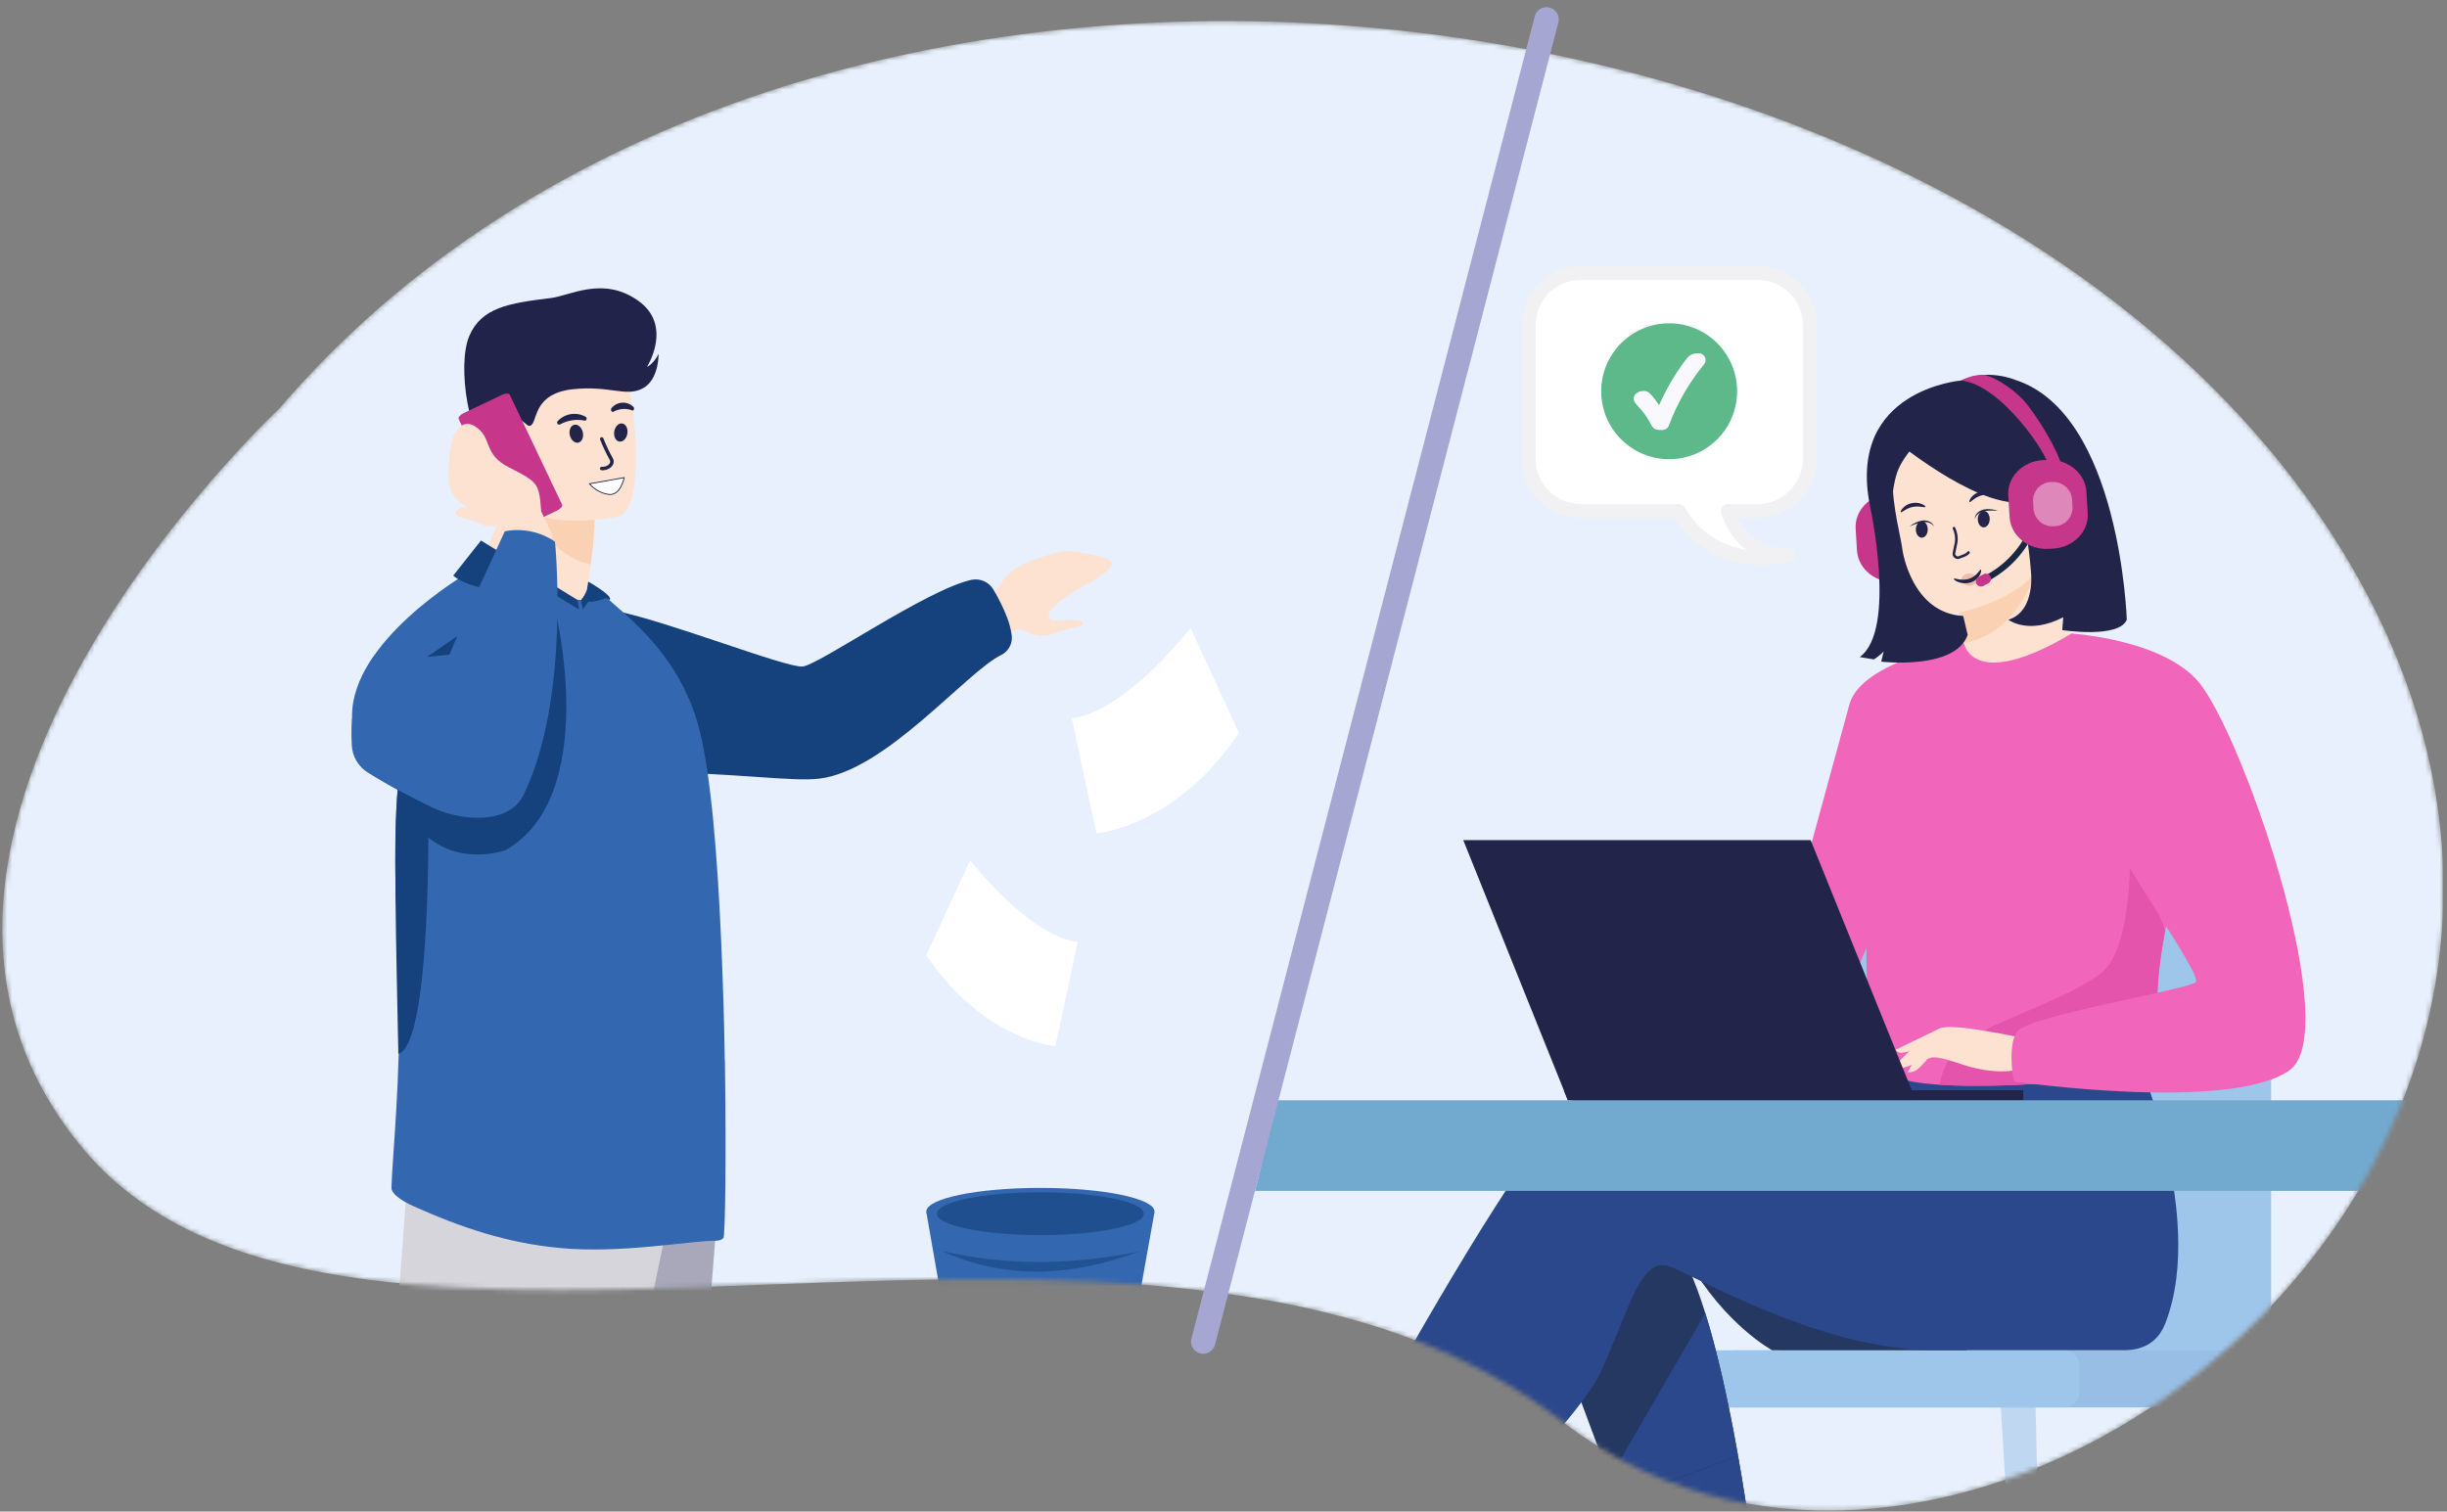 <svg width="505" height="312" viewBox="0 0 505 312" fill="none" xmlns="http://www.w3.org/2000/svg">
<rect x="0" y="0" width="505" height="312" fill="#808080" stroke="none"/>
<g clip-path="url(#clip0_103_2270)">
<mask id="mask0_103_2270" style="mask-type:alpha" maskUnits="userSpaceOnUse" x="0" y="4" width="505" height="308">
<path d="M57.641 84.324C57.641 84.324 -37.015 172.555 17.272 237.25C71.558 301.944 238.179 228.217 322.406 293.406C406.634 358.595 560.161 239.112 483.405 113.735C406.648 -11.643 163.536 -39.52 57.641 84.324Z" fill="white"/>
</mask>
<g mask="url(#mask0_103_2270)">
<path d="M57.641 84.324C57.641 84.324 -37.015 172.555 17.272 237.25C71.558 301.944 238.179 228.217 322.406 293.406C406.634 358.595 560.161 239.112 483.405 113.735C406.648 -11.643 163.536 -39.52 57.641 84.324Z" fill="#E7F0FC"/>
<path d="M391.255 120.159L392.194 120.116C396.377 119.901 399.607 116.613 399.357 112.81L399.084 108.34C398.848 104.537 395.238 101.593 391.062 101.801L390.124 101.851C385.941 102.066 382.71 105.346 382.961 109.157L383.233 113.627C383.469 117.43 387.08 120.374 391.255 120.159Z" fill="#C6378C"/>
<path d="M421.869 363.579L419.964 285.469L412.564 284.609L417.292 362.576L421.869 363.579Z" fill="#C0D7F1"/>
<path d="M465.125 376.179L463.098 285.469L455.692 284.609L460.871 374.689L465.125 376.179Z" fill="#C0D7F1"/>
<path d="M344.332 334.885L345.478 285.469L352.877 284.609L349.732 339.348L344.332 334.885Z" fill="#C0D7F1"/>
<path d="M468.699 278.722V204.093C468.697 197.787 466.191 191.74 461.731 187.282C457.272 182.824 451.224 180.319 444.918 180.319H391.154C384.849 180.319 378.801 182.824 374.342 187.282C369.882 191.74 367.376 197.787 367.374 204.093V281.572L468.699 278.722Z" fill="#9EC6EB"/>
<path d="M462.561 290.497H357.741V278.715H468.692V284.359C468.692 285.986 468.047 287.546 466.897 288.697C465.747 289.848 464.188 290.495 462.561 290.497Z" fill="#98BEE6"/>
<path d="M343.093 290.497H426.059C427.752 290.497 429.125 289.125 429.125 287.432V281.78C429.125 280.087 427.752 278.715 426.059 278.715H343.093C341.4 278.715 340.027 280.087 340.027 281.78V287.432C340.027 289.125 341.4 290.497 343.093 290.497Z" fill="#9EC6EB"/>
<path d="M348.35 260.127C356.057 273.529 365.741 278.707 365.741 278.707H406.017C406.017 278.707 342.476 249.899 348.35 260.127Z" fill="#243862"/>
<path d="M360.004 345.522C362.396 344.175 363.8 343.445 364.523 342.993C364.523 342.993 360.133 297.295 351.938 271.065C349.84 264.332 347.49 258.888 344.89 255.822C332.198 240.816 320.064 272.54 320.064 272.54L332.176 305.131" fill="#243862"/>
<path d="M290.962 278.5C306.369 251.646 323.639 223.618 332.384 220.803C340.321 218.239 362.955 221.52 385.69 225.975L390.453 218.096L439.554 214.264C439.554 214.264 455.763 250.199 446.889 273.092C445.585 276.458 442.992 278.621 438.58 278.693H437.864H399.142C374.724 278.693 347.462 261.903 343.931 261.201C338.158 260.048 335.851 271.595 330.078 283.714C328.008 288.062 320.573 297.137 311.72 305.783C303.898 297.144 296.757 288.155 290.962 278.5Z" fill="#2C488C"/>
<path d="M405.394 142.299C405.316 142.349 413.99 145.315 419.806 142.743C425.264 140.329 429.404 131.347 429.318 131.34C426.833 131.225 424.111 129.055 422.005 114.808L420.952 115.188L403.152 121.584C403.152 121.584 404.442 127.314 405.301 132.722C406.017 137.285 406.368 141.654 405.394 142.299Z" fill="#FDE1D1"/>
<path d="M403.152 121.584C403.152 121.584 404.442 127.315 405.301 132.722C415.515 130.889 419.526 120.711 420.966 115.188L403.152 121.584Z" fill="#FBD1B4"/>
<path d="M400.517 127.25C400.517 127.25 424.87 123.984 422.585 108.863C420.3 93.743 421.926 83.135 406.297 84.581C390.668 86.028 388.519 92.246 388.046 97.474C387.573 102.703 394.127 127.709 400.517 127.25Z" fill="#FDE1D1"/>
<path d="M388.934 89.173C388.934 89.173 404.513 102.596 415.107 103.677C425.701 104.759 429.712 101.349 429.712 101.349C425.473 97.567 422.059 92.951 419.684 87.79C419.142 86.578 418.287 85.533 417.207 84.761C416.127 83.989 414.86 83.519 413.538 83.4C406.017 82.776 391.692 82.483 388.934 89.173Z" fill="#222449"/>
<path d="M398.668 87.984C398.668 87.984 393.461 92.998 391.821 96.765C390.238 100.347 389.758 108.992 391.026 112.423C391.026 112.423 382.903 96.665 387.502 88.965C392.408 80.828 398.668 87.984 398.668 87.984Z" fill="#222449"/>
<path d="M384.902 178.149C385.618 227.408 385.11 217.115 390.496 221.785C391.793 222.909 395.446 223.583 400.245 223.898C415.351 224.901 441.903 222.415 442.913 219.6C446.394 209.945 443.938 206.943 446.839 192.152C447.147 190.584 447.555 188.879 447.963 187.024C450.384 176.874 452.741 173.414 444.145 157.098C436.345 142.342 428.222 130.352 427.506 130.781C406.935 142.994 405.302 132.73 405.302 132.73C405.302 132.73 384.529 154.125 384.902 178.149Z" fill="#F165BB"/>
<path d="M358.693 300.475C356.852 290.096 354.596 279.545 351.939 271.036L332.184 305.124L333.767 309.744" fill="#2C488C"/>
<path d="M333.767 309.787L342.605 335.573C347.433 339.87 355.448 344.505 359.08 346.582C361.003 345.568 362.83 344.381 364.538 343.036C364.538 343.036 362.532 322.171 358.707 300.547" fill="#2C488C"/>
<path d="M405.301 132.722C405.301 132.722 384.135 136.304 381.664 145.429L364.552 208.118C364.552 208.118 375.296 210.052 380.31 205.081C385.324 200.11 397.609 158.96 397.609 158.96L405.301 132.722Z" fill="#F165BB"/>
<path d="M400.244 223.898C415.35 224.9 441.903 222.415 442.913 219.6C446.394 209.945 443.937 206.943 446.838 192.152L439.554 171.645C439.554 171.645 440.764 194.487 434.024 200.49C427.284 206.492 406.44 212.093 403.167 217.114C401.746 219.156 400.752 221.463 400.244 223.898Z" fill="#E453AC"/>
<path d="M417.549 214.292C417.549 214.292 402.651 210.976 400.244 212.294C397.838 213.612 391.964 218.432 391.233 220.109C390.503 221.785 396.584 218.841 398.561 218.304C399.843 217.96 403.224 219.134 404.893 219.693C411.927 222.035 416.239 220.832 416.239 220.832L417.549 214.292Z" fill="#FDE1D1"/>
<path d="M427.506 130.767C427.506 130.767 447.519 131.999 454.445 141.662C464.194 155.271 483.533 213.218 472.452 220.947C459.968 229.649 415.637 223.224 415.637 223.224C415.637 223.224 414.162 216.327 416.217 212.989C418.273 209.651 451.623 204.264 453.163 202.724C454.703 201.184 433.952 172.705 433.952 168.092C433.952 163.479 427.506 130.767 427.506 130.767Z" fill="#F165BB"/>
<path d="M399.528 216.441C399.528 216.441 396.405 220.467 395.381 220.954C394.866 221.233 394.281 221.357 393.697 221.312L395.796 217.523L399.528 216.441Z" fill="#FDE1D1"/>
<path d="M400.245 212.294L391.169 216.706C391.348 216.926 391.58 217.095 391.844 217.197C392.108 217.299 392.394 217.33 392.674 217.286C394.018 217.051 395.337 216.689 396.613 216.205L400.245 212.294Z" fill="#FDE1D1"/>
<path d="M395.381 227.121H323.574L301.978 173.407H373.67L395.381 227.121Z" fill="#222449"/>
<path d="M322.736 225.029H417.557V227.121H323.574L322.736 225.029Z" fill="#222449"/>
<path d="M259 245.809H519.14C520.066 245.809 520.983 245.626 521.838 245.271C522.694 244.917 523.471 244.397 524.126 243.742C524.78 243.087 525.299 242.309 525.653 241.453C526.007 240.597 526.189 239.679 526.188 238.753V234.169C526.188 232.3 525.445 230.507 524.123 229.185C522.802 227.864 521.009 227.121 519.14 227.121H263C261.5 235.5 260.5 240 259 245.809Z" fill="#72A9CE"/>
<path d="M405.158 127.136L406.082 131.061C403.439 138.367 388.239 136.569 388.239 136.569C388.239 136.569 388.87 133.969 388.719 134.42C388.569 134.871 386.75 136.11 386.75 136.11L383.806 135.623C391.556 129.979 385.883 104.222 385.883 104.222C381.213 80.427 404.721 78.543 404.721 78.543C410.265 75.979 415.874 78.407 415.874 78.407C437.577 85.341 438.916 127.909 438.916 127.909C437.326 131.849 425.601 130.058 425.601 130.058L425.801 127.408C418.574 131.125 414.484 127.916 414.484 127.916C420.257 126.104 419.118 117.709 419.118 117.709C418.266 106.786 415.537 99.652 415.537 99.652C409.556 96.6 399.313 84.245 399.313 84.245C385.589 89.753 391.964 107.81 392.652 113.741C392.666 113.712 394.557 126.577 405.158 127.136Z" fill="#222449"/>
<path d="M408.045 119.649C408.05 118.957 407.325 118.391 406.427 118.386C405.529 118.38 404.798 118.937 404.794 119.629C404.789 120.321 405.514 120.887 406.412 120.893C407.309 120.898 408.041 120.342 408.045 119.649Z" fill="#F1BBAA"/>
<path d="M392.294 105.726C392.487 105.862 393.311 104.931 394.693 104.644C396.076 104.358 397.243 104.838 397.358 104.644C397.415 104.551 397.186 104.286 396.678 104.057C395.999 103.771 395.249 103.701 394.529 103.856C393.807 104.001 393.151 104.375 392.659 104.924C392.28 105.332 392.201 105.647 392.294 105.726Z" fill="#222449"/>
<path d="M406.476 103.634C406.684 103.742 407.407 102.739 408.754 102.309C410.1 101.879 411.304 102.245 411.397 102.03C411.447 101.937 411.196 101.693 410.68 101.514C409.981 101.294 409.231 101.294 408.532 101.514C407.811 101.731 407.18 102.176 406.734 102.782C406.426 103.24 406.376 103.584 406.476 103.634Z" fill="#222449"/>
<path d="M408.804 117.566C408.589 117.473 408.037 118.905 406.419 119.45C404.8 119.994 403.339 119.256 403.253 119.45C403.167 119.643 403.482 119.858 404.119 120.123C404.954 120.457 405.879 120.487 406.734 120.209C407.556 119.939 408.24 119.358 408.639 118.59C408.926 118.017 408.883 117.602 408.804 117.566Z" fill="#222449"/>
<path d="M399.127 108.691C398.872 108.309 398.496 108.024 398.059 107.882C397.631 107.758 397.181 107.733 396.742 107.81C396.288 107.881 395.842 107.994 395.409 108.147C394.972 108.297 394.543 108.491 394.091 108.648C394.285 108.505 394.478 108.376 394.679 108.24C394.882 108.114 395.093 107.999 395.309 107.896C395.744 107.678 396.21 107.531 396.691 107.459C397.176 107.38 397.672 107.439 398.124 107.631C398.358 107.724 398.57 107.867 398.743 108.05C398.916 108.233 399.047 108.452 399.127 108.691Z" fill="#222449"/>
<path d="M407.565 107.144C407.557 106.896 407.603 106.649 407.7 106.421C407.796 106.192 407.941 105.987 408.123 105.819C408.493 105.478 408.953 105.249 409.449 105.16C409.921 105.071 410.404 105.054 410.881 105.11C411.118 105.146 411.354 105.167 411.597 105.225C411.841 105.282 412.056 105.346 412.314 105.418C411.834 105.418 411.368 105.375 410.881 105.382C410.422 105.385 409.964 105.428 409.513 105.511C409.074 105.589 408.657 105.766 408.295 106.027C407.933 106.306 407.676 106.7 407.565 107.144Z" fill="#222449"/>
<path d="M403.253 109.014C403.674 109.906 403.835 110.899 403.718 111.879C403.575 112.595 403.396 113.469 403.253 114.121C403.219 114.273 403.23 114.432 403.284 114.578C403.338 114.724 403.433 114.852 403.557 114.946C403.682 115.041 403.83 115.097 403.986 115.11C404.141 115.122 404.297 115.089 404.435 115.016C404.821 114.808 405.745 114.672 406.254 114.042" stroke="#222449" stroke-width="0.539" stroke-linecap="round" stroke-linejoin="round"/>
<path d="M408.167 107.144C408.167 108.075 408.697 108.842 409.37 108.849C410.043 108.856 410.609 108.133 410.623 107.173C410.638 106.213 410.093 105.468 409.413 105.461C408.732 105.454 408.167 106.206 408.167 107.144Z" fill="#222449"/>
<path d="M395.381 109.279C395.381 110.217 395.925 110.976 396.598 110.983C397.272 110.991 397.838 110.267 397.838 109.293C397.838 108.319 397.3 107.595 396.62 107.595C395.94 107.595 395.388 108.347 395.381 109.279Z" fill="#222449"/>
<path d="M315.473 94.724V67.061C315.482 64.218 316.618 61.494 318.632 59.487C320.646 57.48 323.373 56.353 326.217 56.353H362.797C365.634 56.362 368.353 57.493 370.359 59.5C372.365 61.506 373.496 64.224 373.506 67.061V94.724C373.506 97.567 372.379 100.295 370.371 102.308C368.364 104.322 365.641 105.459 362.797 105.468H356.58C359.71 115.496 369.108 114.636 369.108 114.636C369.108 114.636 354.066 118.533 346.437 105.468H326.181C323.338 105.459 320.614 104.322 318.607 102.308C316.6 100.295 315.473 97.567 315.473 94.724Z" fill="white" stroke="#F1F1F3" stroke-width="2.873" stroke-linecap="round" stroke-linejoin="round"/>
<path d="M344.475 94.781C352.221 94.781 358.5 88.502 358.5 80.756C358.5 73.011 352.221 66.732 344.475 66.732C336.729 66.732 330.45 73.011 330.45 80.756C330.45 88.502 336.729 94.781 344.475 94.781Z" fill="#5DB88A"/>
<path d="M338.687 82.963C338.566 82.839 338.453 82.708 338.351 82.569C338.277 82.484 338.232 82.379 338.222 82.268C338.225 82.221 338.239 82.175 338.263 82.134C338.286 82.093 338.319 82.058 338.358 82.031C338.448 81.96 338.55 81.904 338.659 81.867C338.781 81.823 338.909 81.794 339.038 81.781C339.15 81.767 339.263 81.767 339.375 81.781C339.461 81.778 339.544 81.806 339.611 81.859C339.691 81.922 339.765 81.992 339.833 82.067C340.385 82.659 340.884 83.299 341.323 83.98C341.767 84.653 342.176 85.326 342.548 85.992C343.387 83.912 344.358 81.888 345.456 79.933C346.523 78.019 347.742 76.193 349.102 74.475C349.254 74.292 349.459 74.162 349.689 74.102C349.974 74.014 350.273 73.977 350.57 73.995C350.657 73.996 350.741 74.02 350.814 74.066C350.841 74.086 350.863 74.112 350.878 74.142C350.893 74.172 350.9 74.205 350.9 74.238C350.912 74.3 350.912 74.363 350.9 74.424C350.865 74.498 350.82 74.566 350.764 74.625C350.052 75.499 349.357 76.418 348.679 77.383C348.006 78.343 347.354 79.353 346.731 80.427C346.108 81.501 345.513 82.619 344.948 83.801C344.382 84.983 343.859 86.222 343.372 87.525C343.351 87.568 343.315 87.601 343.271 87.618C343.206 87.649 343.136 87.671 343.064 87.683H342.799H342.505C342.375 87.676 342.245 87.657 342.118 87.626C342.065 87.613 342.015 87.589 341.972 87.556C341.929 87.522 341.893 87.48 341.868 87.432C341.595 86.924 341.337 86.472 341.101 86.078C340.865 85.684 340.621 85.319 340.385 84.983C340.148 84.646 339.891 84.309 339.618 83.987C339.346 83.665 339.024 83.335 338.687 82.963Z" fill="#F9F9FD" stroke="#F9F9FD" stroke-width="2.155" stroke-linecap="round" stroke-linejoin="round"/>
<path d="M226.289 172.039C226.289 172.039 242.606 170.743 255.699 151.267L245.707 129.614C245.707 129.614 232.363 146.926 221.167 148.237L226.289 172.039Z" fill="white"/>
<path d="M217.794 215.954C217.794 215.954 203.024 214.779 191.169 197.145L200.209 177.547C200.209 177.547 212.293 193.219 222.414 194.423L217.794 215.954Z" fill="white"/>
<path d="M219.255 113.849C214.492 114.823 208.819 116.914 207.042 119.758C206.011 121.554 204.53 123.05 202.745 124.099L203.926 127.136L205.359 130.767C205.359 130.767 205.739 130.767 206.369 130.681C206.999 130.595 207.866 130.488 208.847 130.294C209.319 130.06 209.84 129.944 210.367 129.955C210.893 129.966 211.409 130.105 211.87 130.359C212.761 130.835 213.744 131.111 214.753 131.168C215.761 131.224 216.769 131.061 217.708 130.688C219.427 129.865 223.438 129.428 223.395 128.769C223.395 127.164 217.751 128.676 216.877 127.852C216.638 127.674 216.477 127.412 216.425 127.119C216.373 126.826 216.435 126.525 216.597 126.276C219.198 122.208 230.379 118.519 229.347 115.954C228.953 114.959 221.282 113.44 219.255 113.849Z" fill="#FDE1D1"/>
<path d="M207.83 127.415C207.06 125.458 206.13 123.568 205.051 121.763C204.617 120.989 203.951 120.37 203.147 119.993C202.342 119.617 201.44 119.502 200.567 119.665C191.356 121.606 168.972 137.271 165.649 137.572C162.196 137.88 137.714 128.181 126.97 126.075C126.255 125.926 125.512 125.987 124.831 126.25C124.15 126.513 123.559 126.967 123.13 127.558L118.038 134.599C110.961 144.376 118.41 158.953 130.63 159.175C153.458 159.633 163.149 161.366 168.958 160.729C182.732 159.218 199.335 138.739 206.677 135.165C207.429 134.783 208.038 134.17 208.415 133.415C208.791 132.661 208.915 131.805 208.769 130.975C208.586 129.758 208.271 128.564 207.83 127.415Z" fill="#15427D"/>
<path d="M147.792 253.544C147.792 253.544 145.858 277.64 143.595 306.592C140.507 345.93 136.797 394.25 136.432 403.404C135.794 419.299 133.251 444.719 133.251 444.719C133.251 444.719 127.213 450.765 115.137 448.215C115.137 448.215 104.393 411.921 101.298 373.521C101.248 372.891 101.198 372.261 101.155 371.623C98.29 332.529 93.842 250.207 93.842 250.207L147.792 253.544Z" fill="#A9A8BB"/>
<path d="M137.499 253.659C137.499 253.659 131.833 281.451 125.859 309.873C117.751 348.466 107.867 395.934 106.327 404.959C103.655 420.645 97.867 445.529 97.867 445.529C97.867 445.529 91.106 450.743 79.452 446.668C79.452 446.668 73.435 409.292 75.319 370.814C75.355 370.183 75.391 369.546 75.419 368.916C77.604 329.778 83.771 247.571 83.771 247.571L137.499 253.659Z" fill="#D6D5DC"/>
<path d="M130.307 129.227C116.698 133.525 93.183 121.935 93.183 121.935C93.183 121.935 105.718 112.523 105.059 92.955L115.581 101.428L122.743 107.158C122.644 110.275 122.373 113.383 121.934 116.47C121.726 118.032 121.468 119.779 121.146 121.685C124.638 123.614 127.744 126.171 130.307 129.227Z" fill="#FDE1D1"/>
<path d="M122.722 107.187C122.622 110.303 122.352 113.412 121.913 116.499C113.998 115.138 105.016 102.345 105.016 102.345C108.431 101.289 112.032 100.967 115.581 101.4L122.722 107.187Z" fill="#FBD1B4"/>
<path d="M127.75 106.557C127.75 106.557 105.546 111.671 102.587 97.804C99.629 83.937 94.744 75.263 108.762 71.409C122.779 67.555 126.705 72.254 128.818 76.638C130.931 81.022 133.445 104.866 127.75 106.557Z" fill="#FDE1D1"/>
<path d="M149.296 255.557C148.897 255.901 148.39 256.094 147.863 256.101C142.756 256.03 127.865 258.866 115.266 257.57C104.636 256.553 95.21 253.408 85.139 248.881C83.799 248.28 80.712 246.632 80.784 245.135C80.827 243.488 80.992 241.11 81.192 238.116C81.909 227.694 83.155 209.765 81.909 189.086C81.694 185.233 81.579 181.413 81.565 177.626C81.457 149.598 87.016 124.944 98.189 116.599C99.142 115.919 104.772 119.299 110.366 121.434C116.741 123.869 120.272 124.471 125.007 123.21L129.706 127.357C135.436 132.672 141.689 139.892 144.411 150.859C146.732 160.17 148.093 177.01 148.838 194.444C149.181 202.323 149.454 210.31 149.554 217.874V218.146C149.618 218.862 149.618 219.707 149.618 220.459C149.905 239.892 149.633 255.278 149.296 255.557Z" fill="#3367B0"/>
<path d="M102.48 96.457C102.48 96.457 104.757 95.934 104.192 92.79C103.626 89.646 103.368 85.498 105.997 86.107C108.625 86.716 108.862 88.779 109.857 87.504C110.853 86.229 110.574 81.158 118.195 80.341C125.816 79.525 129.118 81.989 132.585 80.198C136.052 78.407 135.908 73.035 135.908 73.035C135.908 73.035 135.013 75.026 133.516 75.735C133.516 75.735 138.96 67.233 131.725 62.083C124.491 56.933 117.701 61.016 113.732 61.51C104.98 62.584 99.342 63.466 96.835 69.389C94.329 75.313 96.506 91.257 102.48 96.457Z" fill="#22234A"/>
<path d="M121.124 121.742L121.397 120.052C121.397 120.052 126.912 123.167 125.737 123.841L125.021 123.447C125.021 123.447 122.621 124.442 121.44 124.163L120.258 125.782L119.907 123.848C120.431 123.222 120.844 122.509 121.124 121.742Z" fill="#15427D"/>
<path d="M95.869 118.669C95.869 118.669 72.654 132.314 72.654 147.743L88.814 147.635L98.369 133.152L95.869 118.669Z" fill="#3367B0"/>
<path d="M119.198 123.841L119.47 125.775L114.814 122.974C114.814 122.974 98.211 122.931 93.534 118.812L99.264 111.564L119.191 123.841" fill="#15427D"/>
<path d="M114.965 105.382L107.043 109.15C106.326 109.494 105.61 109.508 105.438 109.15L94.658 86.501C94.501 86.171 94.966 85.62 95.69 85.269L103.612 81.501C104.328 81.157 105.044 81.143 105.216 81.501L116.003 104.157C116.161 104.48 115.688 105.031 114.965 105.382Z" fill="#C6378C"/>
<path d="M106.613 114.959C106.613 114.959 104.936 110.174 103.662 109.171C95.002 102.367 90.948 105.69 93.125 91.501C93.125 91.501 94.457 85.72 98.089 88.041C101.72 90.362 99.572 93.678 104.979 96.436C111.211 99.623 111.218 99.731 111.691 105.54L114.155 110.833L106.613 114.959Z" fill="#FDE1D1"/>
<path d="M105.245 108.283C105.245 108.283 101.069 108.999 99.916 108.455C96.198 106.671 93.971 106.822 93.985 106.012C93.985 104.315 97.566 104.444 100.317 105.21C102.181 105.827 103.87 106.881 105.245 108.283Z" fill="#FDE1D1"/>
<path d="M81.378 160.801L108.597 151.754L114.714 126.541C114.714 126.541 123.904 164.303 104.349 175.477C104.357 175.448 87.18 181.866 81.378 160.801Z" fill="#15427D"/>
<path d="M92.509 135.129L104.178 109.665C105.96 109.317 107.794 109.328 109.573 109.697C111.351 110.066 113.038 110.785 114.535 111.814C114.535 111.814 117.801 144.133 108.01 164.153C105.145 170.026 95.761 169.582 89.787 166.932C85.018 164.742 80.391 162.254 75.935 159.483C74.943 158.867 74.119 158.015 73.536 157.005C72.952 155.994 72.627 154.855 72.59 153.688C72.074 143.345 74.817 139.047 76.98 135.645L92.509 135.129Z" fill="#3367B0"/>
<path d="M120.724 86.831C120.814 86.812 120.896 86.766 120.958 86.699C121.021 86.632 121.06 86.546 121.071 86.455C121.083 86.364 121.065 86.271 121.02 86.191C120.976 86.11 120.907 86.046 120.824 86.007C119.903 85.503 118.842 85.318 117.805 85.481C116.768 85.645 115.815 86.147 115.094 86.909C115.013 86.993 114.969 87.105 114.969 87.221C114.969 87.337 115.013 87.448 115.094 87.532C115.181 87.603 115.289 87.642 115.402 87.642C115.514 87.642 115.623 87.603 115.71 87.532C117.168 86.762 118.841 86.497 120.466 86.78C120.545 86.821 120.635 86.838 120.724 86.831Z" fill="#222449"/>
<path d="M117.6 89.825C117.83 90.842 118.617 91.529 119.355 91.364C120.093 91.2 120.501 90.233 120.272 89.216C120.043 88.198 119.255 87.511 118.517 87.676C117.779 87.84 117.357 88.807 117.6 89.825Z" fill="#222449"/>
<path d="M130.565 84.739C130.622 84.73 130.675 84.707 130.719 84.67C130.763 84.633 130.797 84.585 130.816 84.531C130.857 84.428 130.865 84.314 130.838 84.206C130.811 84.098 130.75 84.001 130.665 83.93C130.357 83.644 129.992 83.424 129.595 83.285C129.198 83.145 128.777 83.089 128.357 83.119C127.937 83.15 127.528 83.266 127.155 83.461C126.782 83.655 126.453 83.925 126.189 84.252C126.125 84.341 126.091 84.447 126.091 84.556C126.091 84.665 126.125 84.772 126.189 84.861C126.212 84.9 126.244 84.935 126.282 84.961C126.32 84.987 126.363 85.005 126.409 85.013C126.454 85.022 126.501 85.02 126.546 85.008C126.591 84.997 126.633 84.976 126.668 84.947C127.235 84.646 127.859 84.467 128.499 84.42C129.139 84.373 129.781 84.46 130.386 84.674C130.436 84.717 130.499 84.74 130.565 84.739Z" fill="#222449"/>
<path d="M126.769 89.051C126.597 90.082 127.063 91.014 127.808 91.142C128.553 91.271 129.305 90.534 129.469 89.502C129.634 88.471 129.183 87.54 128.431 87.411C127.679 87.282 126.941 88.019 126.769 89.051Z" fill="#222449"/>
<path d="M124.183 90.605C124.749 92.025 125.405 93.408 126.146 94.745C126.733 95.813 125.429 96.823 124.183 96.708" stroke="#222449" stroke-width="0.718" stroke-linecap="round" stroke-linejoin="round"/>
<path d="M121.655 99.859L128.818 98.585C128.818 98.585 128.065 102.467 125.53 102.037C124.021 101.794 122.647 101.022 121.655 99.859Z" fill="white" stroke="#22234A" stroke-width="0.18" stroke-miterlimit="10"/>
<path d="M88.126 135.588L92.746 135.129L94.357 131.304L88.126 135.588Z" fill="#15427D"/>
<path d="M82.073 163.078L88.383 166.323C88.383 166.323 89.207 215.539 82.209 217.516C81.758 195.433 81.142 171.788 82.073 163.078Z" fill="#15427D"/>
<path d="M191.17 250.207L200.174 301.7H229.054L238.258 250.207H191.17Z" fill="#3367B0"/>
<path d="M214.714 254.934C227.717 254.934 238.258 252.753 238.258 250.063C238.258 247.373 227.717 245.193 214.714 245.193C201.711 245.193 191.17 247.373 191.17 250.063C191.17 252.753 201.711 254.934 214.714 254.934Z" fill="#3367B0"/>
<path opacity="0.63" d="M193.361 250.515C193.361 248.072 202.924 246.095 214.714 246.095C226.504 246.095 236.059 248.072 236.059 250.515C236.059 252.957 226.504 254.934 214.714 254.934C202.924 254.934 193.361 252.957 193.361 250.515Z" fill="#15427D"/>
<path opacity="0.56" d="M194.386 258.214C214.714 267.598 233.301 258.58 235.636 258.214C220.379 261.323 207.207 261.151 194.386 258.214Z" fill="#15427D"/>
<path d="M410.458 119.844C421.203 113.992 421.869 102.653 421.876 102.51L420.601 102.445L421.238 102.481L420.601 102.445C420.601 102.553 419.928 113.225 409.857 118.719L409.656 118.827L410.258 119.958L410.458 119.844Z" fill="#192744"/>
<path d="M422.75 113.283L423.688 113.24C427.871 113.025 431.102 109.737 430.851 105.934L430.579 101.464C430.343 97.661 426.733 94.717 422.557 94.924L421.618 94.975C417.435 95.182 414.205 98.47 414.456 102.281L414.728 106.743C414.964 110.554 418.574 113.526 422.75 113.283Z" fill="#C6378C"/>
<path d="M425.357 96.335C425.701 95.311 422.249 88.456 418.245 83.356C416.311 80.9 412.113 77.891 409.477 77.39C408.231 77.337 406.989 77.559 405.839 78.042L404.643 78.522C413.152 79.367 422.8 94.28 422.635 95.942C422.627 95.901 422.627 95.86 422.635 95.82L425.357 96.335Z" fill="#C6378C"/>
<path d="M423.925 108.62C424.428 108.616 424.926 108.513 425.389 108.316C425.853 108.12 426.273 107.833 426.626 107.474C426.979 107.115 427.257 106.689 427.445 106.222C427.633 105.755 427.726 105.255 427.721 104.752L427.613 102.954C427.496 101.937 426.986 101.007 426.193 100.361C425.4 99.714 424.385 99.403 423.366 99.494C422.863 99.499 422.365 99.603 421.902 99.8C421.439 99.997 421.019 100.283 420.667 100.642C420.314 101.001 420.036 101.426 419.847 101.893C419.659 102.36 419.565 102.859 419.57 103.362L419.677 105.16C419.794 106.177 420.304 107.107 421.097 107.753C421.891 108.4 422.905 108.71 423.925 108.62Z" fill="#DE87BB"/>
<path d="M409.327 120.947L410.344 120.395C410.586 120.258 410.766 120.032 410.845 119.764C410.924 119.497 410.895 119.21 410.766 118.963C410.63 118.719 410.404 118.538 410.137 118.458C409.87 118.377 409.582 118.404 409.334 118.533L408.324 119.085C408.08 119.221 407.899 119.446 407.819 119.714C407.739 119.981 407.766 120.269 407.894 120.517C408.03 120.761 408.256 120.942 408.523 121.022C408.791 121.102 409.079 121.075 409.327 120.947Z" fill="#C6378C"/>
</g>
<path d="M319.171 4L248.316 276.917" stroke="#A6A6D3" stroke-width="5.028" stroke-linecap="round" stroke-linejoin="round"/>
</g>
<defs>
<clipPath id="clip0_103_2270">
<rect width="504" height="312" fill="white" transform="translate(0.158)"/>
</clipPath>
</defs>
</svg>
